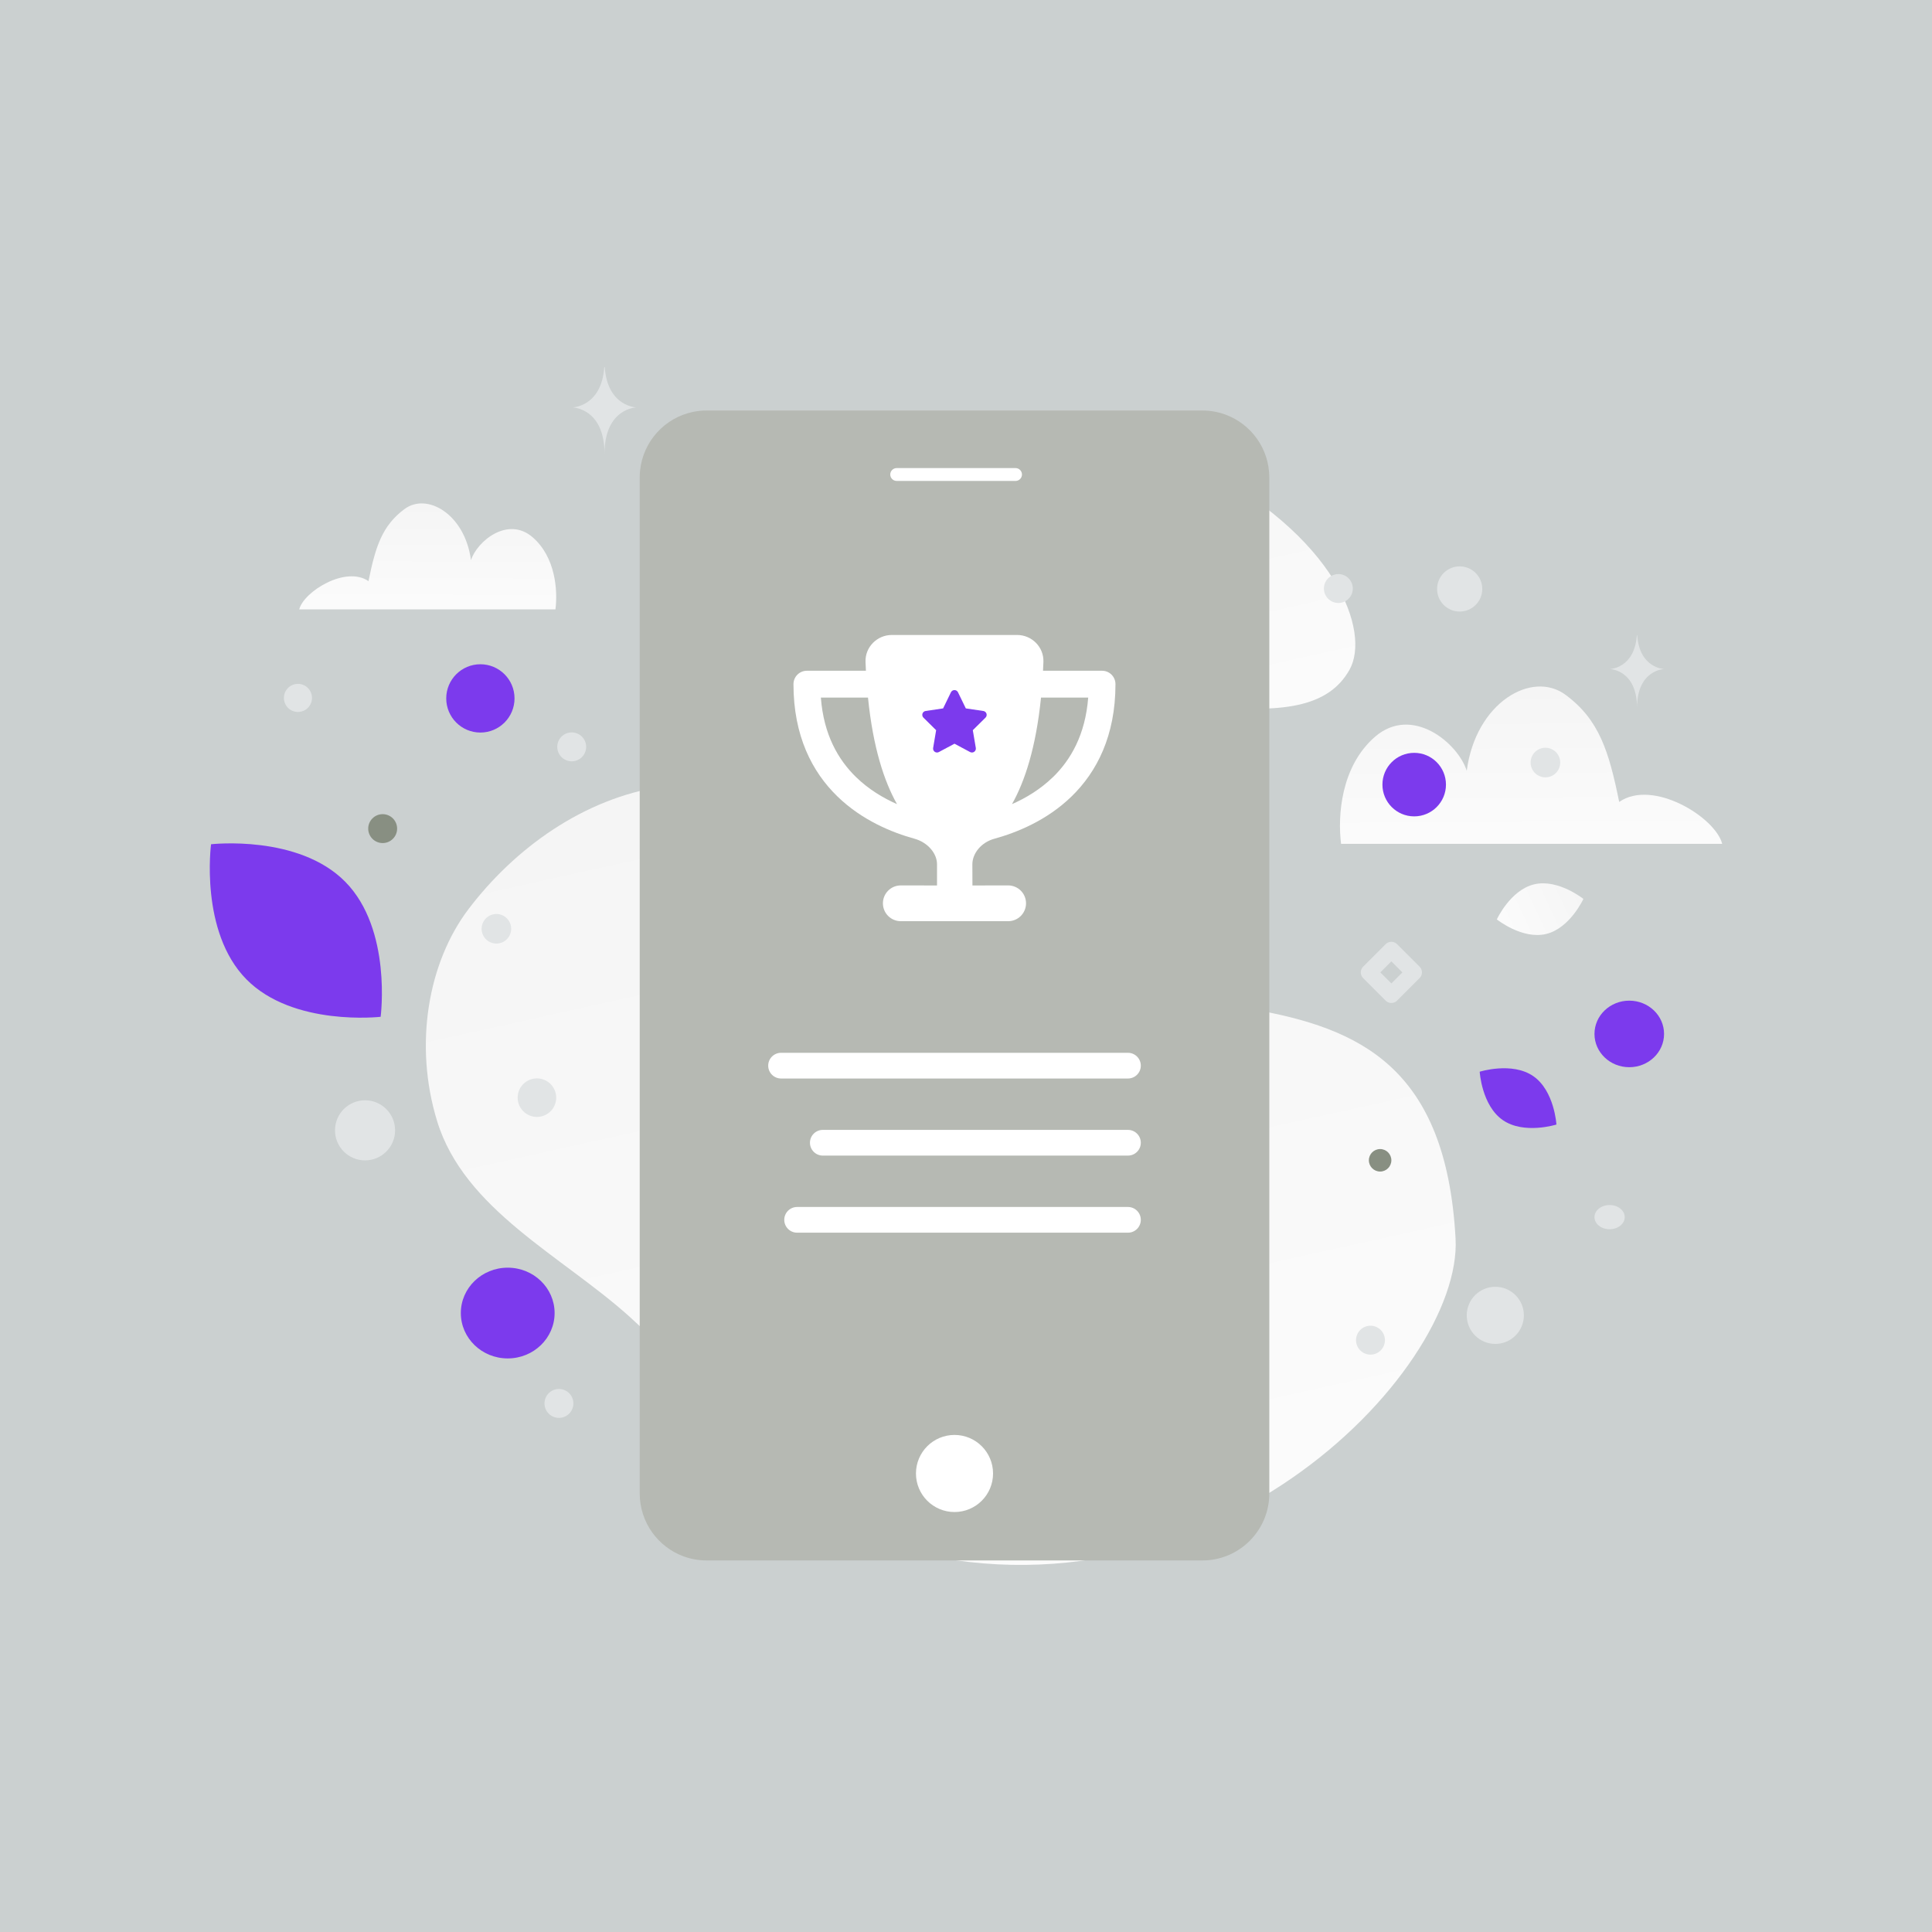 <?xml version="1.0" encoding="UTF-8" standalone="no"?>
<svg xmlns:inkscape="http://www.inkscape.org/namespaces/inkscape" xmlns:sodipodi="http://sodipodi.sourceforge.net/DTD/sodipodi-0.dtd" xmlns="http://www.w3.org/2000/svg" xmlns:svg="http://www.w3.org/2000/svg" width="600" height="600" viewBox="0 0 600 600" fill="none" version="1.1" id="svg30735" sodipodi:docname="benchmark.svg" xml:space="preserve" inkscape:version="1.2.2 (1:1.2.2+202305151915+b0a8486541)">
  <rect width="600" height="600" fill="#CBD0D0" id="rect30632"></rect>
  <path d="M452.04 384.669C454.29 426.126 373.237 510.426 273.334 479.224C226.87 464.711 230.806 440.622 195.475 408.876C174.415 389.955 144.157 375.647 135.741 348.144C128.472 324.404 132.93 298.888 145.533 282.291C173.881 244.965 231.106 219.406 287.492 278.216C343.878 337.025 446.226 277.747 452.04 384.669V384.669Z" fill="url(#paint0_linear_182_1603)" id="path30634"></path>
  <path d="M419.113 207.982C412.45 219.872 397.86 221.505 374.486 219.246C356.906 217.544 340.875 216.226 323.295 206.641C310.989 199.937 301.249 190.866 294.139 182.056C286.435 172.512 275.682 161.62 280.954 150.799C288.197 135.934 330.091 123.414 370.77 143.888C415.457 166.384 425.629 196.362 419.113 207.982V207.982Z" fill="url(#paint1_linear_182_1603)" id="path30636"></path>
  <path d="M380.495 128.725C380.062 128.569 379.624 128.428 379.181 128.302C379.034 128.26 378.89 128.215 378.743 128.177C378.429 128.098 378.113 128.022 377.797 127.95C377.645 127.918 377.493 127.887 377.341 127.859C377.023 127.8 376.705 127.746 376.385 127.699C376.199 127.673 376.012 127.649 375.824 127.627C375.688 127.612 375.552 127.596 375.414 127.584C375.199 127.564 374.984 127.548 374.768 127.535C374.655 127.528 374.541 127.516 374.428 127.512C374.094 127.496 373.76 127.488 373.426 127.488H219.435C218.03 127.487 216.628 127.628 215.251 127.911C206.463 129.71 199.699 137.077 198.777 146.173C198.706 146.874 198.67 147.583 198.67 148.302V463.796C198.67 472.805 204.379 480.475 212.37 483.373C212.405 483.387 212.441 483.398 212.477 483.409C212.873 483.55 213.276 483.678 213.681 483.794C213.828 483.836 213.973 483.88 214.122 483.919C214.278 483.958 214.434 483.996 214.59 484.034C214.747 484.072 214.908 484.11 215.068 484.145C215.22 484.179 215.371 484.207 215.525 484.237C215.842 484.296 216.159 484.349 216.478 484.397C216.663 484.423 216.85 484.445 217.039 484.468C217.39 484.508 217.741 484.54 218.094 484.561C218.207 484.568 218.321 484.579 218.435 484.583C218.767 484.599 219.101 484.608 219.436 484.608H373.431C374.147 484.608 374.856 484.572 375.555 484.501C385.327 483.507 393.097 475.717 394.09 465.921C394.161 465.221 394.197 464.511 394.197 463.793V148.302C394.192 139.293 388.484 131.623 380.495 128.725Z" fill="#B6B9B3" id="path30638"></path>
  <path d="M296.431 469.574C303.043 469.574 308.402 464.214 308.402 457.603C308.402 450.992 303.043 445.632 296.431 445.632C289.82 445.632 284.46 450.992 284.46 457.603C284.46 464.214 289.82 469.574 296.431 469.574Z" fill="white" id="path30640"></path>
  <path d="M315.384 145.367H278.475C277.373 145.367 276.479 146.26 276.479 147.362C276.479 148.463 277.373 149.357 278.475 149.357H315.384C316.486 149.357 317.38 148.463 317.38 147.362C317.38 146.26 316.486 145.367 315.384 145.367Z" fill="white" id="path30642"></path>
  <path d="M534.849 262.081C532.784 253.832 513.278 241.784 502.854 249.048C499.655 233.333 496.662 223.532 486.208 215.791C475.755 208.049 458.313 218.168 455.511 239.364C452.71 230.651 438.467 218.908 427.026 228.809C416.44 237.972 415.378 253.324 416.484 262.067H534.849V262.081Z" fill="url(#paint2_linear_182_1603)" id="path30644"></path>
  <path d="M92.929 189.26C94.316 183.704 107.43 175.59 114.438 180.483C116.589 169.899 118.601 163.298 125.628 158.085C132.656 152.871 144.382 159.686 146.265 173.96C148.148 168.092 157.723 160.184 165.415 166.852C172.531 173.023 173.245 183.363 172.501 189.25H92.929V189.26Z" fill="url(#paint3_linear_182_1603)" id="path30646"></path>
  <path d="M 350.299,374.84 H 247.55 c -2.203,0 -3.99,1.786 -3.99,3.99 v 0.001 c 0,2.203 1.787,3.99 3.99,3.99 h 102.749 c 2.204,0 3.99,-1.787 3.99,-3.99 v -0.001 c 0,-2.204 -1.786,-3.99 -3.99,-3.99 z" fill="#ffffff" id="path30654"></path>
  <path d="m 350.3,350.899 h -94.77 c -2.203,0 -3.99,1.786 -3.99,3.99 v 10e-4 c 0,2.203 1.787,3.99 3.99,3.99 h 94.77 c 2.203,0 3.989,-1.787 3.989,-3.99 v -10e-4 c 0,-2.204 -1.786,-3.99 -3.989,-3.99 z" fill="#ffffff" id="path30656"></path>
  <path d="M 350.3,326.958 H 242.562 c -2.203,0 -3.99,1.786 -3.99,3.989 v 10e-4 c 0,2.204 1.787,3.99 3.99,3.99 H 350.3 c 2.203,0 3.989,-1.786 3.989,-3.99 v -10e-4 c 0,-2.203 -1.786,-3.989 -3.989,-3.989 z" fill="#ffffff" id="path30658"></path>
  <path d="M166.749 334.903C170.054 334.903 172.734 337.583 172.734 340.889C172.734 344.194 170.054 346.874 166.749 346.874C163.443 346.874 160.763 344.194 160.763 340.889C160.763 337.583 163.443 334.903 166.749 334.903Z" fill="#E1E4E5" id="path30660"></path>
  <path d="M428.608 356.85C426.679 356.85 425.116 358.413 425.116 360.341C425.116 362.27 426.679 363.833 428.608 363.833C430.536 363.833 432.099 362.27 432.099 360.341C432.099 358.413 430.536 356.85 428.608 356.85Z" fill="#888F82" id="path30662"></path>
  <path d="M118.84 252.844C116.361 252.844 114.351 254.854 114.351 257.333C114.351 259.812 116.361 261.822 118.84 261.822C121.319 261.822 123.329 259.812 123.329 257.333C123.329 254.854 121.319 252.844 118.84 252.844Z" fill="#888F82" id="path30664"></path>
  <path d="M177.551 227.455C175.072 227.455 173.062 229.465 173.062 231.944C173.062 234.423 175.072 236.433 177.551 236.433C180.03 236.433 182.04 234.423 182.04 231.944C182.04 229.465 180.03 227.455 177.551 227.455Z" fill="#E1E4E5" id="path30666"></path>
  <path d="M425.615 411.715C428.094 411.715 430.104 413.725 430.104 416.204C430.104 418.684 428.094 420.693 425.615 420.693C423.136 420.693 421.126 418.684 421.126 416.204C421.126 413.725 423.136 411.715 425.615 411.715Z" fill="#E1E4E5" id="path30668"></path>
  <path d="M173.584 431.357C176.063 431.357 178.073 433.367 178.073 435.846C178.073 438.326 176.063 440.335 173.584 440.335C171.105 440.335 169.095 438.326 169.095 435.846C169.095 433.367 171.105 431.357 173.584 431.357Z" fill="#E1E4E5" id="path30670"></path>
  <path d="M415.639 178.286C418.118 178.286 420.128 180.296 420.128 182.775C420.128 185.254 418.118 187.264 415.639 187.264C413.16 187.264 411.15 185.254 411.15 182.775C411.15 180.296 413.16 178.286 415.639 178.286Z" fill="#E1E4E5" id="path30672"></path>
  <path d="M432.1 308.967L425.117 301.984L432.1 295.001L439.083 301.984L432.1 308.967Z" stroke="#E1E4E5" stroke-width="5.029" stroke-linecap="round" stroke-linejoin="round" id="path30674"></path>
  <path d="M480.128 290.065C472.706 291.823 464.856 285.528 464.856 285.528C464.856 285.528 469.045 276.387 476.47 274.634C483.892 272.876 491.739 279.164 491.739 279.164C491.739 279.164 487.55 288.306 480.128 290.065V290.065Z" fill="url(#paint4_linear_182_1603)" id="path30676"></path>
  <path d="M466.734 347.873C473.312 352.404 483.362 349.237 483.362 349.237C483.362 349.237 482.739 338.724 476.157 334.197C469.579 329.666 459.533 332.829 459.533 332.829C459.533 332.829 460.155 343.342 466.734 347.873Z" fill="#C26148" id="path30678" style="fill:#7c3aed;fill-opacity:1"></path>
  <path d="M76.486 304.098C91.024 318.895 118.211 315.775 118.211 315.775C118.211 315.775 121.808 288.665 107.256 273.877C92.718 259.08 65.546 262.191 65.546 262.191C65.546 262.191 61.948 289.301 76.486 304.098Z" fill="#C26148" id="path30680" style="fill:#7c3aed;fill-opacity:1"></path>
  <path d="M505.984 310.762C500.016 310.762 495.179 315.389 495.179 321.096C495.179 326.804 500.016 331.431 505.984 331.431C511.951 331.431 516.788 326.804 516.788 321.096C516.788 315.389 511.951 310.762 505.984 310.762Z" fill="#C26148" id="path30682" style="fill:#7c3aed;fill-opacity:1"></path>
  <path d="M157.676 393.687C149.634 393.687 143.114 399.996 143.114 407.779C143.114 415.562 149.634 421.871 157.676 421.871C165.718 421.871 172.238 415.562 172.238 407.779C172.238 399.996 165.718 393.687 157.676 393.687Z" fill="#C26148" id="path30684" style="fill:#7c3aed;fill-opacity:1"></path>
  <path d="M149.186 227.499C143.33 227.499 138.582 222.751 138.582 216.894C138.582 211.037 143.33 206.29 149.186 206.29C155.043 206.29 159.791 211.037 159.791 216.894C159.791 222.751 155.043 227.499 149.186 227.499Z" fill="#C26148" id="path30686" style="fill:#7c3aed;fill-opacity:1"></path>
  <path d="M439.191 253.532C433.743 253.532 429.326 249.116 429.326 243.667C429.326 238.219 433.743 233.802 439.191 233.802C444.639 233.802 449.056 238.219 449.056 243.667C449.056 249.116 444.639 253.532 439.191 253.532Z" fill="#C26148" id="path30688" style="fill:#7c3aed;fill-opacity:1"></path>
  <path d="M464.381 417.365C459.482 417.365 455.51 413.393 455.51 408.493C455.51 403.594 459.482 399.622 464.381 399.622C469.281 399.622 473.253 403.594 473.253 408.493C473.253 413.393 469.281 417.365 464.381 417.365Z" fill="#E1E4E5" id="path30690"></path>
  <path d="M113.368 360.368C108.215 360.368 104.037 356.19 104.037 351.036C104.037 345.882 108.215 341.704 113.368 341.704C118.522 341.704 122.7 345.882 122.7 351.036C122.7 356.19 118.522 360.368 113.368 360.368Z" fill="#E1E4E5" id="path30692"></path>
  <path d="M479.942 241.411C477.403 241.411 475.344 239.352 475.344 236.813C475.344 234.274 477.403 232.215 479.942 232.215C482.481 232.215 484.539 234.274 484.539 236.813C484.539 239.352 482.481 241.411 479.942 241.411Z" fill="#E1E4E5" id="path30694"></path>
  <path d="M453.317 189.927C449.441 189.927 446.299 186.785 446.299 182.91C446.299 179.034 449.441 175.892 453.317 175.892C457.193 175.892 460.334 179.034 460.334 182.91C460.334 186.785 457.193 189.927 453.317 189.927Z" fill="#E1E4E5" id="path30696"></path>
  <path d="M158.595 287.253C159.251 289.702 157.798 292.219 155.349 292.875C152.9 293.532 150.383 292.078 149.726 289.629C149.07 287.181 150.524 284.663 152.972 284.007C155.421 283.351 157.939 284.804 158.595 287.253Z" fill="#E1E4E5" id="path30698"></path>
  <path d="M92.532 221.108C90.122 221.108 88.168 219.154 88.168 216.744C88.168 214.334 90.122 212.38 92.532 212.38C94.942 212.38 96.895 214.334 96.895 216.744C96.895 219.154 94.942 221.108 92.532 221.108Z" fill="#E1E4E5" id="path30700"></path>
  <path d="M499.876 381.749C497.282 381.749 495.179 380.066 495.179 377.991C495.179 375.915 497.282 374.232 499.876 374.232C502.471 374.232 504.574 375.915 504.574 377.991C504.574 380.066 502.471 381.749 499.876 381.749Z" fill="#E1E4E5" id="path30702"></path>
  <path d="M508.332 197.306H508.455C509.182 207.616 516.85 207.775 516.85 207.775C516.85 207.775 508.395 207.941 508.395 219.854C508.395 207.941 499.939 207.775 499.939 207.775C499.939 207.775 507.604 207.616 508.332 197.306V197.306ZM187.665 114H187.809C188.663 126.335 197.657 126.525 197.657 126.525C197.657 126.525 187.739 126.722 187.739 140.975C187.739 126.722 177.822 126.525 177.822 126.525C177.822 126.525 186.812 126.335 187.665 114Z" fill="#E1E4E5" id="path30706"></path>
  <defs id="defs30733">
    <linearGradient id="paint0_linear_182_1603" x1="355.165" y1="633.172" x2="203.551" y2="-50.856" gradientUnits="userSpaceOnUse">
      <stop stop-color="white" id="stop30708"></stop>
      <stop offset="1" stop-color="#EEEEEE" id="stop30710"></stop>
    </linearGradient>
    <linearGradient id="paint1_linear_182_1603" x1="374.233" y1="285.038" x2="314.854" y2="18.211" gradientUnits="userSpaceOnUse">
      <stop stop-color="white" id="stop30713"></stop>
      <stop offset="1" stop-color="#EEEEEE" id="stop30715"></stop>
    </linearGradient>
    <linearGradient id="paint2_linear_182_1603" x1="478.025" y1="289.486" x2="477.404" y2="160.013" gradientUnits="userSpaceOnUse">
      <stop stop-color="white" id="stop30718"></stop>
      <stop offset="1" stop-color="#EEEEEE" id="stop30720"></stop>
    </linearGradient>
    <linearGradient id="paint3_linear_182_1603" x1="131.13" y1="207.717" x2="131.549" y2="120.52" gradientUnits="userSpaceOnUse">
      <stop stop-color="white" id="stop30723"></stop>
      <stop offset="1" stop-color="#EEEEEE" id="stop30725"></stop>
    </linearGradient>
    <linearGradient id="paint4_linear_182_1603" x1="452.179" y1="294.436" x2="517.15" y2="263.742" gradientUnits="userSpaceOnUse">
      <stop stop-color="white" id="stop30728"></stop>
      <stop offset="1" stop-color="#EEEEEE" id="stop30730"></stop>
    </linearGradient>
  </defs>
  <path d="m 315.864,197.197 h -38.889 c -4.601,0 -8.351,3.785 -8.177,8.368 0.035,0.92 0.069,1.84 0.122,2.743 h -18.333 c -2.309,0 -4.167,1.858 -4.167,4.167 0,16.076 5.816,27.257 13.628,34.844 7.691,7.483 17.066,11.25 23.976,13.16 C 288.087,261.606 291,265 291,268.394 c 0,1.606 0,5.606 0,6.606 0,0 -4.905,-0.026 -6.715,-0.026 h -4.531 c -3.073,0 -5.556,2.483 -5.556,5.556 0,3.073 2.483,5.556 5.556,5.556 h 33.333 c 3.073,0 5.556,-2.483 5.556,-5.556 0,-3.073 -2.483,-5.556 -5.556,-5.556 h -4.531 C 306.523,274.974 302,275 302,275 c 0,-1 -0.036,-5.01 -0.024,-6.606 0.024,-3.394 2.76,-6.805 6.84,-7.916 6.927,-1.91 16.302,-5.677 23.993,-13.16 7.795,-7.587 13.611,-18.767 13.611,-34.844 0,-2.309 -1.858,-4.167 -4.167,-4.167 h -18.333 c 0.052,-0.903 0.087,-1.806 0.122,-2.743 0.174,-4.583 -3.576,-8.368 -8.177,-8.368 z M 254.91,216.641 h 14.653 c 1.58,15.642 5.069,26.094 9.01,33.09 -4.323,-1.91 -8.819,-4.601 -12.708,-8.385 -5.556,-5.399 -10.069,-13.194 -10.938,-24.705 z m 72.083,24.705 c -3.889,3.785 -8.385,6.476 -12.708,8.385 3.941,-6.997 7.431,-17.448 9.01,-33.09 h 14.653 c -0.885,11.51 -5.399,19.306 -10.938,24.705 z" id="path34486" style="fill:#ffffff;stroke-width:0.174" sodipodi:nodetypes="csccssccsssssssssscsccssccsccccccccccccc"></path>
  <path d="m 297.508,214.989 c -0.201,-0.417 -0.625,-0.682 -1.091,-0.682 -0.466,0 -0.886,0.265 -1.091,0.682 L 292.891,220 l -5.439,0.803 c -0.455,0.068 -0.833,0.386 -0.973,0.822 -0.14,0.436 -0.026,0.917 0.299,1.238 l 3.947,3.905 -0.932,5.518 c -0.076,0.455 0.114,0.917 0.489,1.185 0.375,0.269 0.871,0.303 1.28,0.087 l 4.859,-2.594 4.859,2.594 c 0.409,0.216 0.905,0.186 1.28,-0.087 0.375,-0.273 0.564,-0.731 0.489,-1.185 l -0.935,-5.518 3.947,-3.905 c 0.326,-0.322 0.443,-0.803 0.299,-1.238 -0.144,-0.436 -0.519,-0.754 -0.973,-0.822 L 299.944,220 Z" id="path35223" style="fill:#7c3aed;fill-opacity:1;stroke-width:0.038"></path>
</svg>
